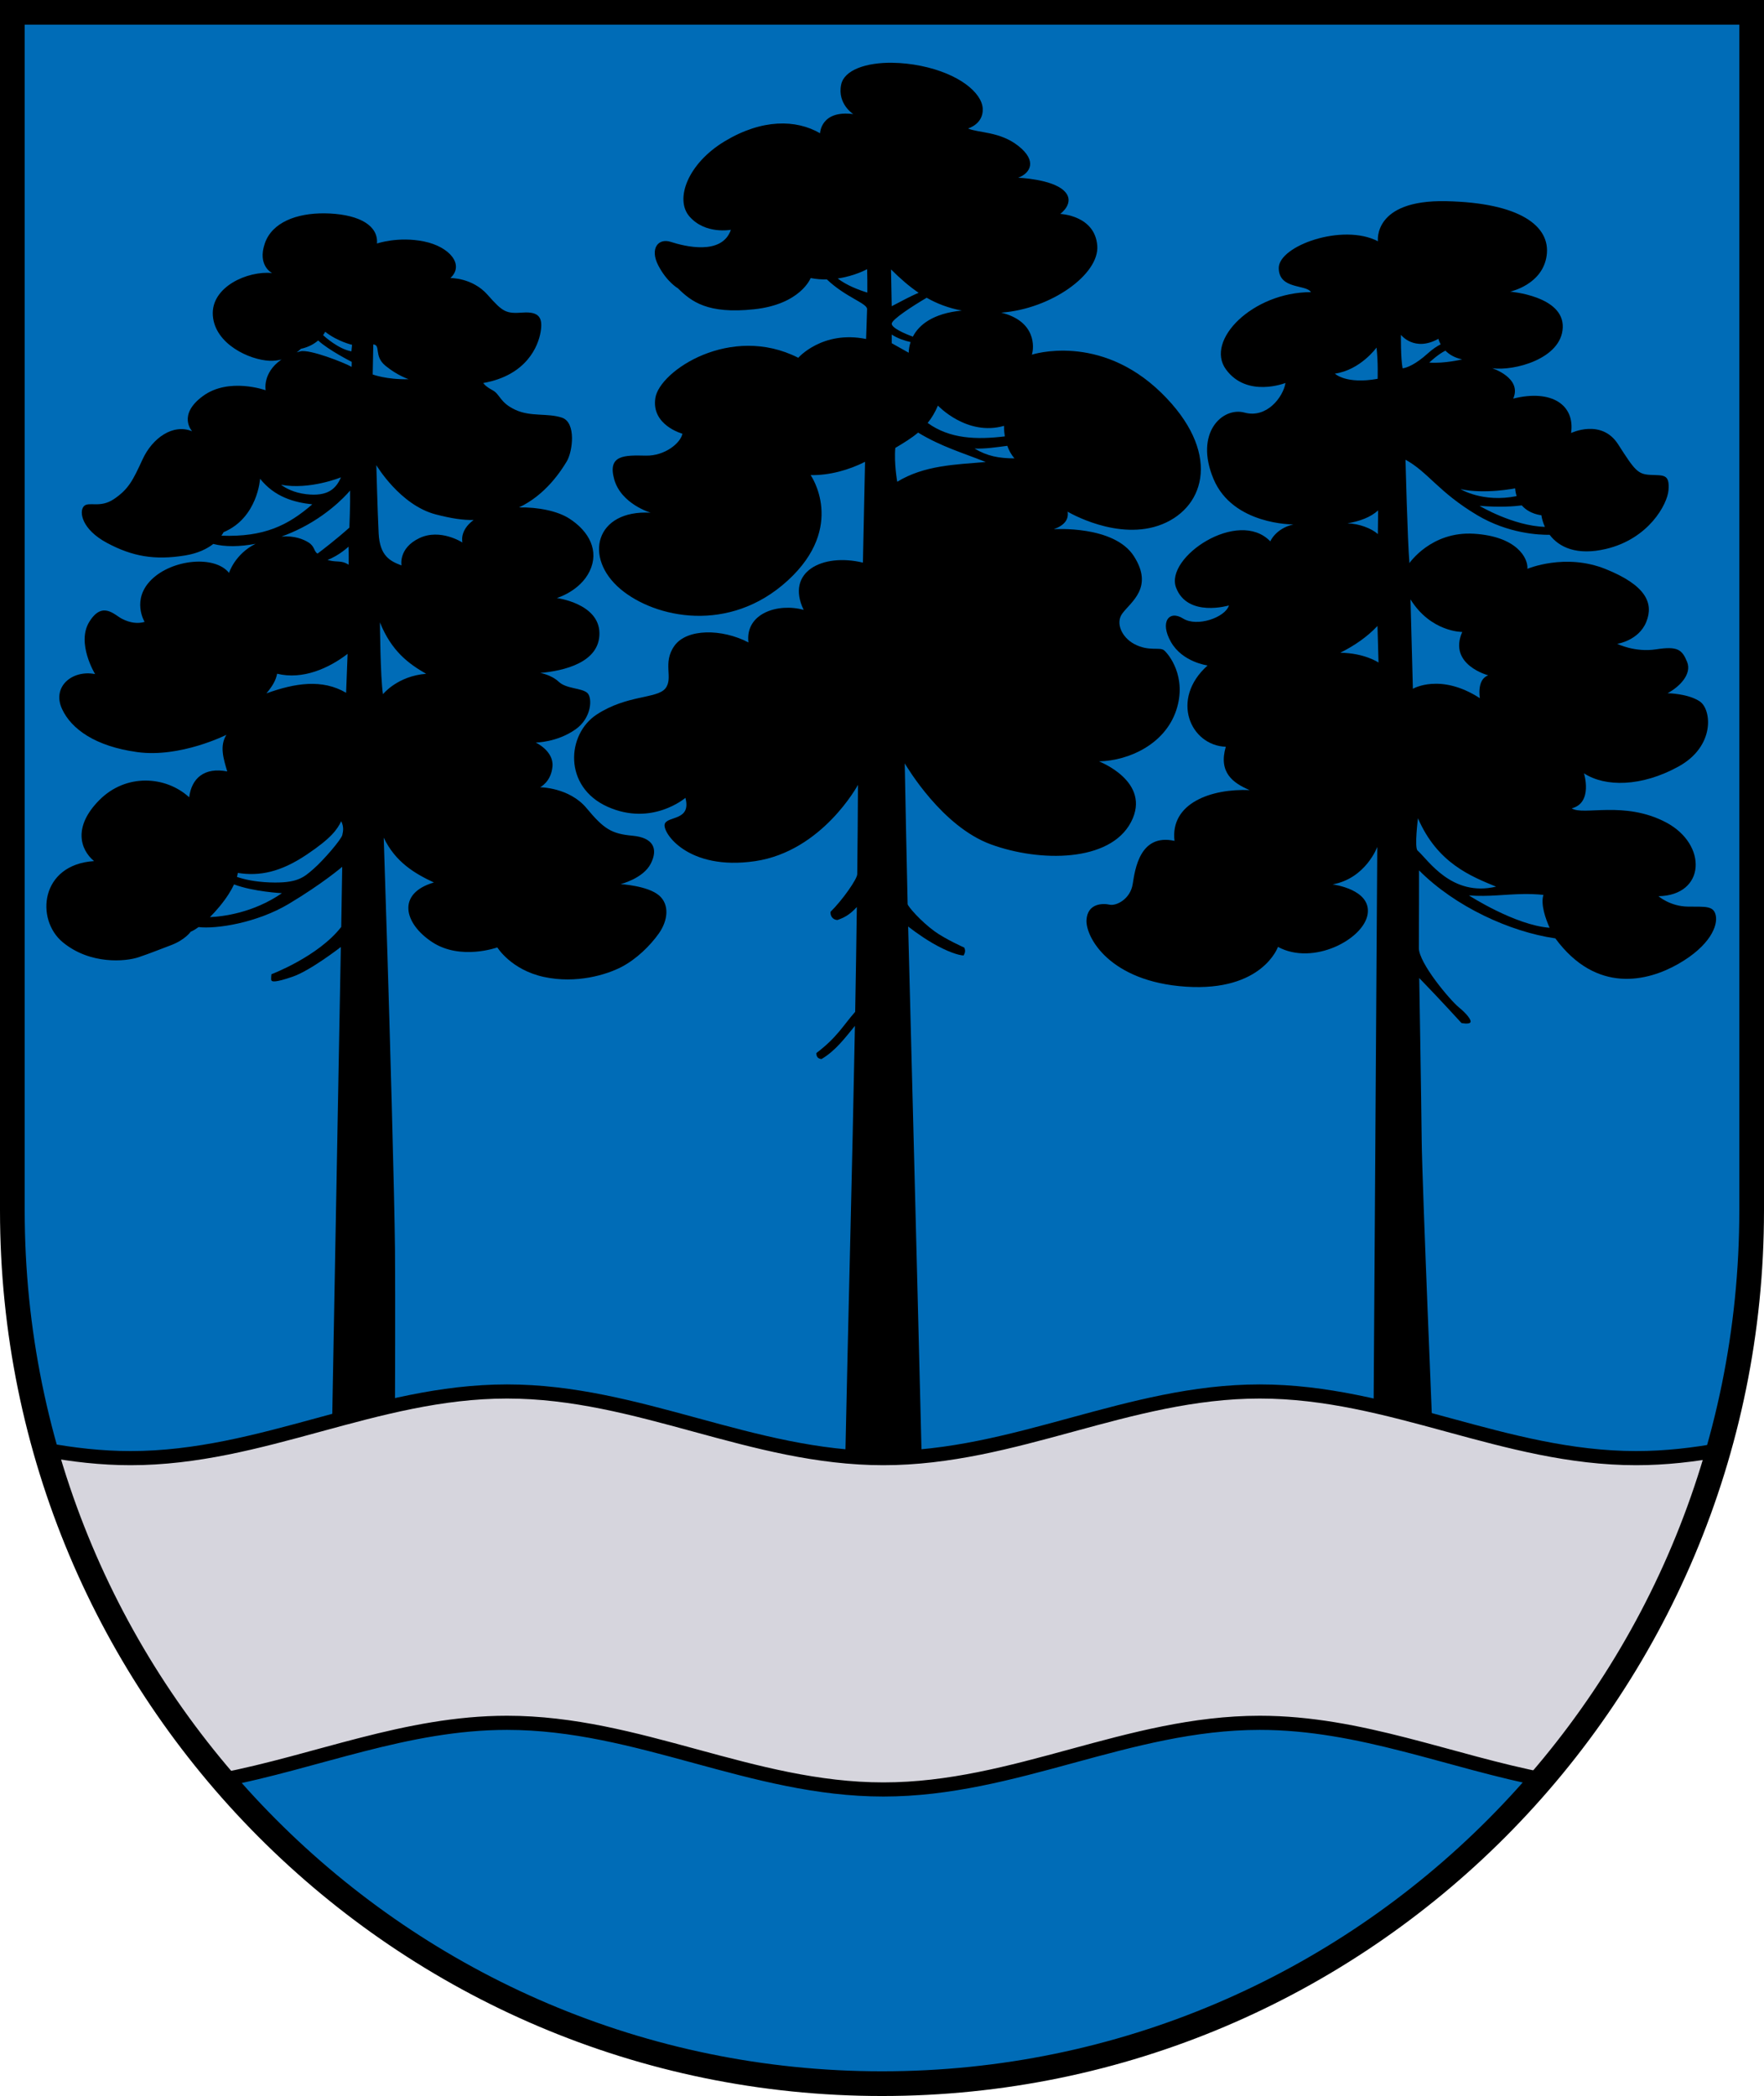 <?xml version="1.0" encoding="UTF-8" standalone="no"?>
<svg
   xmlns:dc="http://purl.org/dc/elements/1.1/"
   xmlns:cc="http://creativecommons.org/ns#"
   xmlns:rdf="http://www.w3.org/1999/02/22-rdf-syntax-ns#"
   xmlns:svg="http://www.w3.org/2000/svg"
   xmlns="http://www.w3.org/2000/svg"
   width="500"
   height="594"
   viewBox="0 0 132.292 157.162"
   version="1.1"
   id="svg847">
  <defs
     id="defs841" />
  <g
     id="layer1"
     transform="translate(-20.643,-42.695)">
    <path
       id="path858"
       style="opacity:1;fill:#006cb7;fill-opacity:1;fill-rule:evenodd;stroke:none;stroke-width:1.852;stroke-miterlimit:4;stroke-dasharray:none"
       d="m 21.569,43.621 v 89.847 c 0,36.155 29.2,65.464 65.22,65.464 36.02,0 65.22,-29.309 65.22,-65.464 V 43.621 Z" />
    <path
       id="path909"
       style="font-variation-settings:normal;opacity:1;vector-effect:none;fill:#000000;fill-opacity:1;stroke:none;stroke-width:0.132;stroke-linecap:butt;stroke-linejoin:miter;stroke-miterlimit:8.5;stroke-dasharray:none;stroke-dashoffset:0;stroke-opacity:1;stop-color:#000000;stop-opacity:1"
       d="m 44.977,58.692 c -2.095,-0.018 -3.928,0.673 -4.472,2.249 -0.58,1.681 0.544,2.228 0.544,2.228 -1.835,-0.186 -4.598,1.038 -4.444,3.184 0.154,2.146 2.751,3.325 4.237,3.391 0.341,0.015 0.648,-0.025 0.922,-0.094 -0.019,0.011 -0.06,0.036 -0.06,0.036 -1.389,0.988 -1.139,2.271 -1.139,2.271 0,0 -2.759,-0.994 -4.704,0.434 -1.945,1.428 -0.808,2.641 -0.808,2.641 -1.436,-0.592 -2.983,0.506 -3.719,2.108 -0.735,1.602 -1.06,2.235 -2.131,2.966 -1.071,0.731 -1.92,0.151 -2.28,0.557 -0.36,0.407 -0.151,1.726 1.746,2.741 1.897,1.015 3.574,1.311 5.85,0.941 0.995,-0.161 1.673,-0.516 2.12,-0.864 0.887,0.23 1.996,0.213 3.172,-0.012 -1.56,0.777 -1.992,2.182 -1.992,2.182 -1.069,-1.337 -4.244,-1.023 -5.799,0.488 -1.555,1.511 -0.532,3.186 -0.532,3.186 -0.518,0.153 -1.09,0.073 -1.678,-0.221 -0.588,-0.294 -1.48,-1.382 -2.469,0.215 -0.989,1.597 0.433,3.919 0.433,3.919 -1.715,-0.334 -3.253,0.945 -2.477,2.621 0.696,1.503 2.494,2.8 5.649,3.231 3.226,0.441 6.676,-1.298 6.676,-1.298 -0.527,0.839 -0.22,1.794 0.063,2.746 -1.731,-0.335 -2.675,0.52 -2.855,1.937 -1.768,-1.614 -4.742,-1.794 -6.733,0.207 -1.993,2.003 -1.439,3.715 -0.402,4.579 -4.035,0.259 -4.406,4.382 -2.348,6.083 2.059,1.701 4.723,1.453 5.689,1.126 0.966,-0.327 1.485,-0.552 2.404,-0.893 1.085,-0.402 1.506,-1.023 1.506,-1.023 0,0 0.21,-0.069 0.589,-0.345 1.325,0.157 4.368,-0.307 6.768,-1.742 2.55,-1.525 4.005,-2.779 4.005,-2.779 l -0.074,4.511 c -1.726,2.222 -5.233,3.545 -5.233,3.545 0,0 -0.046,0.337 -0.009,0.451 0.037,0.114 0.27,0.193 1.609,-0.27 1.339,-0.463 3.603,-2.223 3.603,-2.223 l -0.646,35.208 4.707,-1.149 c 0,0 0.033,-7.39 -1.4e-4,-11.378 -0.033,-3.989 -0.429,-17.768 -0.566,-22.078 -0.137,-4.31 -0.278,-8.801 -0.278,-8.801 0.877,1.842 2.345,2.7 3.762,3.36 -2.8,0.818 -2.256,3.073 -0.126,4.472 2.125,1.395 4.883,0.397 4.883,0.397 0,0 1.024,1.674 3.478,2.211 2.454,0.537 4.737,-0.171 5.844,-0.751 1.107,-0.58 2.127,-1.571 2.788,-2.502 0.684,-0.964 0.825,-2.165 0.017,-2.857 -0.853,-0.731 -2.88,-0.846 -2.88,-0.846 0,0 1.691,-0.418 2.26,-1.535 0.569,-1.117 0.194,-1.951 -1.368,-2.095 -1.562,-0.143 -2.142,-0.493 -3.441,-2.06 -1.3,-1.567 -3.491,-1.573 -3.491,-1.573 0,0 0.829,-0.397 0.93,-1.561 0.101,-1.164 -1.256,-1.792 -1.256,-1.792 0,0 1.598,-0.006 2.993,-0.994 1.221,-0.865 1.264,-2.381 0.875,-2.727 -0.431,-0.383 -1.56,-0.294 -2.136,-0.831 -0.576,-0.538 -1.395,-0.667 -1.395,-0.667 1.764,-0.153 4.475,-0.777 4.44,-2.996 -0.035,-2.219 -3.196,-2.62 -3.196,-2.62 0,0 1.742,-0.509 2.465,-2.019 0.723,-1.51 -0.021,-2.971 -1.528,-3.941 -0.884,-0.569 -2.345,-0.863 -3.773,-0.835 1.997,-0.941 3.158,-2.744 3.583,-3.454 0.445,-0.743 0.722,-2.919 -0.366,-3.278 -1.088,-0.36 -2.346,-0.046 -3.509,-0.595 -1.163,-0.549 -1.112,-1.15 -1.693,-1.462 -0.581,-0.312 -0.694,-0.54 -0.694,-0.54 3.258,-0.575 4.123,-2.777 4.3,-3.826 0.177,-1.049 -0.087,-1.543 -1.341,-1.455 -1.254,0.088 -1.486,-0.029 -2.634,-1.33 -1.148,-1.301 -2.792,-1.258 -2.792,-1.258 1.076,-0.994 -0.054,-2.354 -1.981,-2.746 -1.942,-0.395 -3.524,0.156 -3.524,0.156 0.104,-1.314 -1.25,-2.13 -3.516,-2.25 -0.142,-0.007 -0.283,-0.012 -0.423,-0.013 z m 0.054,8.879 c 0.925,0.732 2.016,0.979 2.016,0.979 l -0.049,0.488 c -0.96,-0.161 -2.011,-1.106 -2.125,-1.21 0.108,-0.15 0.158,-0.258 0.158,-0.258 z m -0.527,0.652 c 0.768,0.719 2.518,1.606 2.518,1.606 l -0.007,0.375 c -0.542,-0.311 -3.144,-1.34 -3.851,-1.166 -0.09,0.022 -0.18,0.049 -0.27,0.079 0.201,-0.148 0.313,-0.266 0.313,-0.266 0.602,-0.132 1.013,-0.383 1.297,-0.628 z m 4.134,0.296 c 0.586,0.049 0.022,0.865 0.908,1.597 0.886,0.732 1.741,1.012 1.741,1.012 -1.644,0.043 -2.693,-0.354 -2.693,-0.354 z m 0.228,9.053 c 0,0 1.78,3.005 4.466,3.697 1.172,0.302 2.043,0.435 2.832,0.414 -1.093,0.803 -0.839,1.693 -0.839,1.693 0,0 -1.661,-1.085 -3.241,-0.327 -1.58,0.759 -1.33,2.042 -1.33,2.042 -0.855,-0.318 -1.629,-0.709 -1.714,-2.402 -0.084,-1.694 -0.174,-5.117 -0.174,-5.117 z m -2.652,0.913 c -0.369,0.858 -0.986,1.456 -2.607,1.265 -0.908,-0.107 -1.519,-0.436 -1.889,-0.707 2.156,0.404 4.496,-0.558 4.496,-0.558 z m -6.066,0.107 c 1.084,1.363 2.541,1.774 3.915,1.919 -1.82,1.578 -3.61,2.467 -6.816,2.351 0.112,-0.156 0.163,-0.263 0.163,-0.263 2.564,-1.078 2.738,-4.007 2.738,-4.007 z m 6.751,0.884 c 0.022,0.903 -0.054,2.781 -0.054,2.781 -1.031,0.921 -2.075,1.713 -2.387,1.947 -0.284,-0.154 -0.194,-0.539 -0.687,-0.841 -0.37,-0.227 -1.023,-0.514 -2.015,-0.435 0.518,-0.189 1.031,-0.411 1.527,-0.665 2.332,-1.195 3.614,-2.787 3.614,-2.787 z m -0.121,4.209 c 0.03,0.452 0.013,1.353 0.013,1.353 -0.541,-0.349 -0.857,-0.166 -1.48,-0.329 -0.037,-0.01 -0.068,-0.021 -0.102,-0.032 0.885,-0.335 1.569,-0.992 1.569,-0.992 z m 2.359,5.679 c 0.866,2.151 2.136,3.092 3.465,3.853 -2.161,0.17 -3.239,1.531 -3.239,1.531 -0.196,-1.28 -0.227,-5.384 -0.227,-5.384 z m -2.425,2.355 -0.112,2.923 c -1.799,-1.058 -3.849,-0.724 -5.976,0.043 0.487,-0.589 0.703,-0.98 0.803,-1.473 1.926,0.475 3.897,-0.42 5.286,-1.492 z m -0.478,12.554 c 0.199,0.411 0.154,0.716 0.079,1.04 -0.075,0.325 -1.387,1.86 -2.143,2.522 -0.756,0.662 -1.234,1.103 -3.306,1.025 -1.157,-0.044 -1.958,-0.244 -2.45,-0.413 0.054,-0.19 0.064,-0.298 0.064,-0.298 1.638,0.258 3.206,-0.061 5.151,-1.363 1.892,-1.266 2.299,-1.899 2.605,-2.514 z m -8.038,4.736 c 1.446,0.549 3.591,0.659 3.591,0.659 -2.164,1.489 -4.452,1.753 -5.402,1.795 0.219,-0.22 0.453,-0.469 0.713,-0.783 0.575,-0.695 0.902,-1.252 1.098,-1.671 z" />
    <path
       id="path907"
       style="font-variation-settings:normal;opacity:1;vector-effect:none;fill:#000000;fill-opacity:1;stroke:none;stroke-width:0.132;stroke-linecap:butt;stroke-linejoin:miter;stroke-miterlimit:8.5;stroke-dasharray:none;stroke-dashoffset:0;stroke-opacity:1;stop-color:#000000;stop-opacity:1"
       d="m 129.107,57.78 c -5.531,-0.12 -5.126,3.006 -5.126,3.006 -2.639,-1.377 -7.448,0.34 -7.437,2.009 0.011,1.628 2.052,1.205 2.412,1.805 -4.37,0.001 -7.954,3.617 -6.376,5.788 1.578,2.171 4.468,1.022 4.468,1.022 -0.179,1.074 -1.415,2.674 -3.069,2.223 -1.654,-0.45 -3.78,1.515 -2.328,4.976 1.452,3.461 5.989,3.408 5.989,3.408 -1.331,0.307 -1.731,1.27 -1.731,1.27 -2.404,-2.504 -7.925,1.196 -7.067,3.466 0.858,2.27 3.967,1.339 3.967,1.339 -0.288,0.911 -2.398,1.639 -3.441,0.981 -1.043,-0.658 -1.772,0.25 -0.906,1.764 0.867,1.517 2.745,1.755 2.745,1.755 -2.837,2.541 -1.279,6.003 1.365,6.097 -0.565,1.926 0.538,2.718 1.787,3.25 -2.849,-0.124 -5.967,0.961 -5.634,3.806 -2.593,-0.569 -2.957,2.117 -3.136,3.245 -0.179,1.128 -1.238,1.653 -1.734,1.539 -0.497,-0.114 -1.668,-0.112 -1.729,1.164 -0.061,1.276 1.731,4.61 7.464,4.986 5.733,0.376 6.895,-2.984 6.895,-2.984 2.638,1.431 6.424,-0.569 6.723,-2.448 0.299,-1.88 -2.628,-2.237 -2.628,-2.237 2.495,-0.454 3.353,-2.812 3.353,-2.812 l -0.29,44.137 4.502,1.327 c 0,0 -0.847,-20.174 -0.881,-23.417 -0.037,-3.472 -0.185,-12.216 -0.185,-12.216 1.585,1.633 3.168,3.374 3.168,3.374 0,0 0.552,0.114 0.665,-0.046 0.113,-0.16 -0.269,-0.648 -0.872,-1.14 -0.647,-0.528 -3.003,-3.318 -2.989,-4.448 0.013,-1.13 0.014,-5.812 0.014,-5.812 2.707,2.725 6.833,4.612 10.221,5.099 3.085,4.183 6.924,3.229 9.224,1.914 2.395,-1.37 2.966,-2.87 2.809,-3.625 -0.157,-0.755 -0.767,-0.655 -2.094,-0.671 -1.328,-0.016 -2.204,-0.78 -2.204,-0.78 3.541,-0.065 3.698,-3.884 0.565,-5.536 -3.132,-1.651 -6.21,-0.481 -7.069,-1.053 1.609,-0.411 0.917,-2.626 0.917,-2.626 1.592,1.041 4.318,1.016 7.087,-0.507 2.769,-1.523 2.485,-4.274 1.607,-4.877 -0.878,-0.602 -2.427,-0.621 -2.427,-0.621 0.891,-0.474 1.843,-1.431 1.467,-2.35 -0.376,-0.919 -0.705,-1.192 -2.312,-0.943 -1.607,0.25 -2.927,-0.411 -2.927,-0.411 0,0 1.607,-0.235 2.177,-1.642 0.571,-1.407 -0.023,-2.745 -3.051,-3.965 -3.028,-1.22 -5.864,-0.017 -5.864,-0.017 0.065,-0.806 -0.8,-2.431 -4.007,-2.631 -3.206,-0.2 -4.839,2.202 -4.839,2.202 -0.146,-1.67 -0.295,-7.752 -0.295,-7.752 1.704,0.935 2.465,2.421 5.372,4.154 2.334,1.391 4.656,1.487 5.437,1.476 0.714,0.943 2.044,1.57 4.214,1.062 3.202,-0.75 4.614,-3.337 4.7,-4.41 0.099,-1.239 -0.382,-1.093 -1.369,-1.146 -0.939,-0.051 -1.158,-0.336 -2.407,-2.288 -1.249,-1.952 -3.53,-0.85 -3.53,-0.85 0.305,-2.097 -1.449,-3.302 -4.339,-2.581 0.682,-1.552 -1.578,-2.279 -1.578,-2.279 1.602,0.234 5.209,-0.691 5.293,-3.057 0.084,-2.367 -3.951,-2.684 -3.951,-2.684 0,0 2.441,-0.509 2.744,-2.711 0.303,-2.202 -2,-3.952 -7.531,-4.072 z m -3.403,10.02 c 0,0 1.002,1.306 2.813,0.3 0,0 0.039,0.178 0.17,0.415 -0.262,0.131 -0.591,0.339 -0.965,0.678 -0.91,0.826 -1.578,1.085 -1.891,1.119 -0.147,-0.763 -0.127,-2.513 -0.127,-2.513 z m -1.828,0.957 c 0.126,1.051 0.083,2.342 0.083,2.342 -2.384,0.429 -3.204,-0.388 -3.204,-0.388 1.912,-0.273 3.121,-1.954 3.121,-1.954 z m 5.166,0.231 c 0.269,0.271 0.667,0.53 1.256,0.655 0,0 -1.334,0.326 -2.467,0.237 0,0 0.675,-0.639 1.211,-0.892 z m 5.228,10.324 c 0.017,0.218 0.057,0.41 0.113,0.583 -2.542,0.509 -4.208,-0.525 -4.208,-0.525 1.821,0.399 4.095,-0.058 4.095,-0.058 z m 0.5,1.278 c 0.586,0.672 1.467,0.737 1.467,0.737 0.048,0.291 0.135,0.588 0.266,0.873 -2.374,-0.068 -4.904,-1.575 -4.904,-1.575 1.556,0.122 2.61,0.04 3.172,-0.035 z m -10.774,0.374 -0.021,1.776 c -0.458,-0.416 -1.399,-0.786 -2.278,-0.803 0.906,-0.156 1.723,-0.448 2.3,-0.973 z m 2.428,6.675 c 1.538,2.467 3.88,2.441 3.88,2.441 -1.081,2.462 1.952,3.252 1.952,3.252 -0.889,0.312 -0.629,1.715 -0.629,1.715 -2.964,-1.919 -5.025,-0.706 -5.025,-0.706 z m -2.476,1.988 0.078,2.746 c 0,0 -1.043,-0.713 -2.868,-0.734 1.066,-0.535 2.016,-1.186 2.791,-2.011 z m 3.035,14.422 c 1.453,3.363 3.961,4.346 5.858,5.128 -3.34,0.788 -5.099,-2.014 -5.887,-2.707 -0.25,-0.22 0.029,-2.421 0.029,-2.421 z m 7.914,5.682 c 0.468,-0.006 0.96,0.01 1.495,0.063 -0.219,0.715 0.158,1.78 0.464,2.466 -2.579,-0.186 -6.052,-2.425 -6.052,-2.425 1.498,0.114 2.688,-0.086 4.093,-0.103 z" />
    <path
       id="path874"
       style="font-variation-settings:normal;opacity:1;vector-effect:none;fill:#000000;fill-opacity:1;stroke:none;stroke-width:0.132;stroke-linecap:butt;stroke-linejoin:miter;stroke-miterlimit:8.5;stroke-dasharray:none;stroke-dashoffset:0;stroke-opacity:1;stop-color:#000000;stop-opacity:1"
       d="m 87.594,47.4 c -2.012,-0.027 -3.636,0.547 -3.867,1.632 -0.308,1.447 0.904,2.217 0.904,2.217 -2.449,-0.313 -2.486,1.438 -2.486,1.438 -1.8,-1.044 -4.351,-1.082 -7.142,0.595 -2.782,1.671 -3.776,4.355 -2.654,5.645 1.189,1.368 3.108,0.997 3.108,0.997 -0.675,1.961 -3.511,1.231 -4.495,0.912 -0.983,-0.319 -1.595,0.525 -0.948,1.768 0.647,1.243 1.468,1.708 1.468,1.708 1.009,0.99 2.217,1.947 5.71,1.574 3.493,-0.373 4.247,-2.342 4.247,-2.342 0.419,0.082 0.829,0.111 1.218,0.103 1.412,1.347 3.022,1.783 3.013,2.226 -0.009,0.451 -0.075,2.241 -0.075,2.241 -3.273,-0.665 -5.086,1.408 -5.086,1.408 -5.055,-2.566 -10.398,0.973 -10.718,3.015 -0.32,2.043 2.029,2.679 2.029,2.679 -0.126,0.682 -1.295,1.674 -2.746,1.644 -1.568,-0.033 -2.888,-0.076 -2.367,1.779 0.521,1.855 2.731,2.5 2.731,2.5 -4.164,-0.233 -5.049,3.38 -2.26,5.728 2.589,2.179 8.162,3.37 12.543,-0.643 4.425,-4.054 1.714,-7.906 1.714,-7.906 1.402,0.034 2.88,-0.386 4.082,-0.994 l -0.16,7.559 c -3.03,-0.733 -5.817,0.69 -4.444,3.542 -1.923,-0.531 -4.4,0.256 -4.14,2.442 -1.994,-1.043 -4.627,-1.046 -5.551,0.252 -0.924,1.298 -0.051,2.424 -0.683,3.201 -0.633,0.777 -2.866,0.466 -5.138,1.947 -2.272,1.48 -2.523,5.427 0.806,6.92 3.329,1.493 5.839,-0.667 5.839,-0.667 0.467,1.749 -1.372,1.341 -1.554,1.97 -0.181,0.629 1.733,3.518 6.774,2.778 5.041,-0.74 7.721,-5.722 7.721,-5.722 -0.011,2.234 -0.03,4.467 -0.055,6.7 -0.004,0.363 -1.115,1.95 -2.006,2.823 -0.02,0.308 0.164,0.595 0.521,0.612 0.482,-0.176 0.885,-0.354 1.455,-0.975 -0.034,2.62 -0.076,5.239 -0.124,7.858 -0.896,1.013 -1.355,1.918 -2.916,3.095 0.009,0.23 0.081,0.419 0.39,0.447 1.05,-0.619 1.755,-1.577 2.507,-2.488 -0.203,10.764 -0.496,21.525 -0.722,32.288 l 5.719,-0.3 c -0.321,-13.146 -1.005,-39.439 -1.005,-39.439 -3e-6,-1e-5 0.848,0.679 1.83,1.25 1.086,0.632 1.956,0.915 2.33,0.923 0.081,-0.165 0.17,-0.325 0.048,-0.591 0,0 -1.399,-0.623 -2.22,-1.216 -1.058,-0.765 -2.024,-1.893 -2.027,-2.044 -0.079,-3.518 -0.153,-7.036 -0.218,-10.553 0.181,0.285 2.794,4.731 6.463,6.073 3.668,1.342 8.933,1.348 10.509,-1.675 1.576,-3.023 -2.405,-4.548 -2.405,-4.548 2.298,-0.057 4.957,-1.318 5.794,-3.83 0.837,-2.512 -0.583,-4.228 -0.913,-4.499 -0.33,-0.27 -1.139,0.111 -2.231,-0.469 -0.94,-0.499 -1.423,-1.576 -0.904,-2.285 0.644,-0.879 2.379,-1.951 0.874,-4.302 -1.493,-2.333 -6.006,-2.025 -6.006,-2.025 0.813,-0.294 1.127,-0.744 1.036,-1.313 0,0 3.798,2.268 7.094,0.94 3.296,-1.328 4.417,-5.478 -0.072,-9.856 -4.643,-4.528 -9.705,-2.857 -9.705,-2.857 0.169,-0.514 0.339,-2.506 -2.299,-3.152 3.739,-0.271 7.361,-2.87 7.205,-5.009 -0.167,-2.293 -2.778,-2.393 -2.778,-2.393 0,0 1.206,-0.869 0.274,-1.746 -0.932,-0.877 -3.425,-0.966 -3.425,-0.966 0.918,-0.353 1.437,-1.259 0.011,-2.385 -1.393,-1.1 -2.998,-0.965 -3.775,-1.31 0,0 1.172,-0.328 1.101,-1.504 -0.071,-1.177 -1.767,-2.609 -4.646,-3.192 -0.72,-0.146 -1.433,-0.221 -2.104,-0.229 z m -0.129,15.497 c 0.68,0.673 1.35,1.264 2.073,1.753 -0.672,0.277 -1.347,0.664 -2.021,1.005 z m -1.792,-0.021 c 0.016,0.555 0.02,1.161 0.016,1.758 -0.686,-0.21 -1.561,-0.552 -2.221,-1.057 1.293,-0.189 2.205,-0.7 2.205,-0.7 z m 4.466,2.145 c 0.779,0.444 1.635,0.774 2.637,0.961 -2.166,0.209 -3.215,1.071 -3.672,1.954 -0.651,-0.23 -1.612,-0.668 -1.585,-0.977 0.028,-0.323 1.566,-1.32 2.62,-1.938 z m -2.622,2.759 c 0.46,0.3 0.974,0.462 1.415,0.563 -0.093,0.283 -0.136,0.557 -0.141,0.8 l -1.273,-0.712 z m 3.465,5.327 c 0,0 2.169,2.318 4.959,1.52 0,0 -0.016,0.333 0.061,0.789 -2.124,0.259 -4.14,0.188 -5.789,-1.008 0.295,-0.363 0.553,-0.786 0.769,-1.302 z m -1.485,2.025 c 1.741,1.06 3.39,1.53 5.071,2.205 -2.285,0.194 -4.605,0.244 -6.637,1.481 0,0 -0.248,-1.384 -0.145,-2.537 0.63,-0.375 1.205,-0.724 1.71,-1.149 z m 6.687,0.991 c 0.116,0.322 0.287,0.652 0.537,0.943 -1.172,-0.007 -2.036,-0.166 -2.99,-0.738 0.816,0.029 1.635,-0.098 2.454,-0.204 z" />
    <path
       id="path975"
       style="font-variation-settings:normal;opacity:1;vector-effect:none;fill:#d6d5dd;fill-opacity:1;stroke:#000000;stroke-width:4;stroke-linecap:butt;stroke-linejoin:miter;stroke-miterlimit:8.5;stroke-dasharray:none;stroke-dashoffset:0;stroke-opacity:1;stop-color:#000000;stop-opacity:1"
       d="M 143.482 393.721 C 106.182 393.721 74.265 412.58 36.965 412.58 C 28.641 412.58 20.587 411.637 12.68 410.178 C 22.457 445.087 39.678 476.864 62.508 503.689 C 89.562 498.502 114.948 487.473 143.482 487.473 C 180.783 487.473 212.7 506.332 250 506.332 C 287.3 506.332 319.217 487.473 356.518 487.473 C 385.052 487.473 410.438 498.502 437.492 503.689 C 460.322 476.864 477.543 445.087 487.32 410.178 C 479.413 411.637 471.359 412.58 463.035 412.58 C 425.735 412.58 393.818 393.721 356.518 393.721 C 319.217 393.721 287.3 412.58 250 412.58 C 212.7 412.58 180.783 393.721 143.482 393.721 z "
       transform="matrix(0.265,0,0,0.265,20.643,42.695)" />
    <path
       id="path1002"
       style="opacity:1;fill:none;fill-opacity:1;fill-rule:evenodd;stroke:#000000;stroke-width:1.852;stroke-miterlimit:4;stroke-dasharray:none"
       d="m 21.569,43.621 v 89.847 c 0,36.155 29.2,65.464 65.22,65.464 36.02,0 65.22,-29.309 65.22,-65.464 V 43.621 Z" />
  </g>
</svg>
